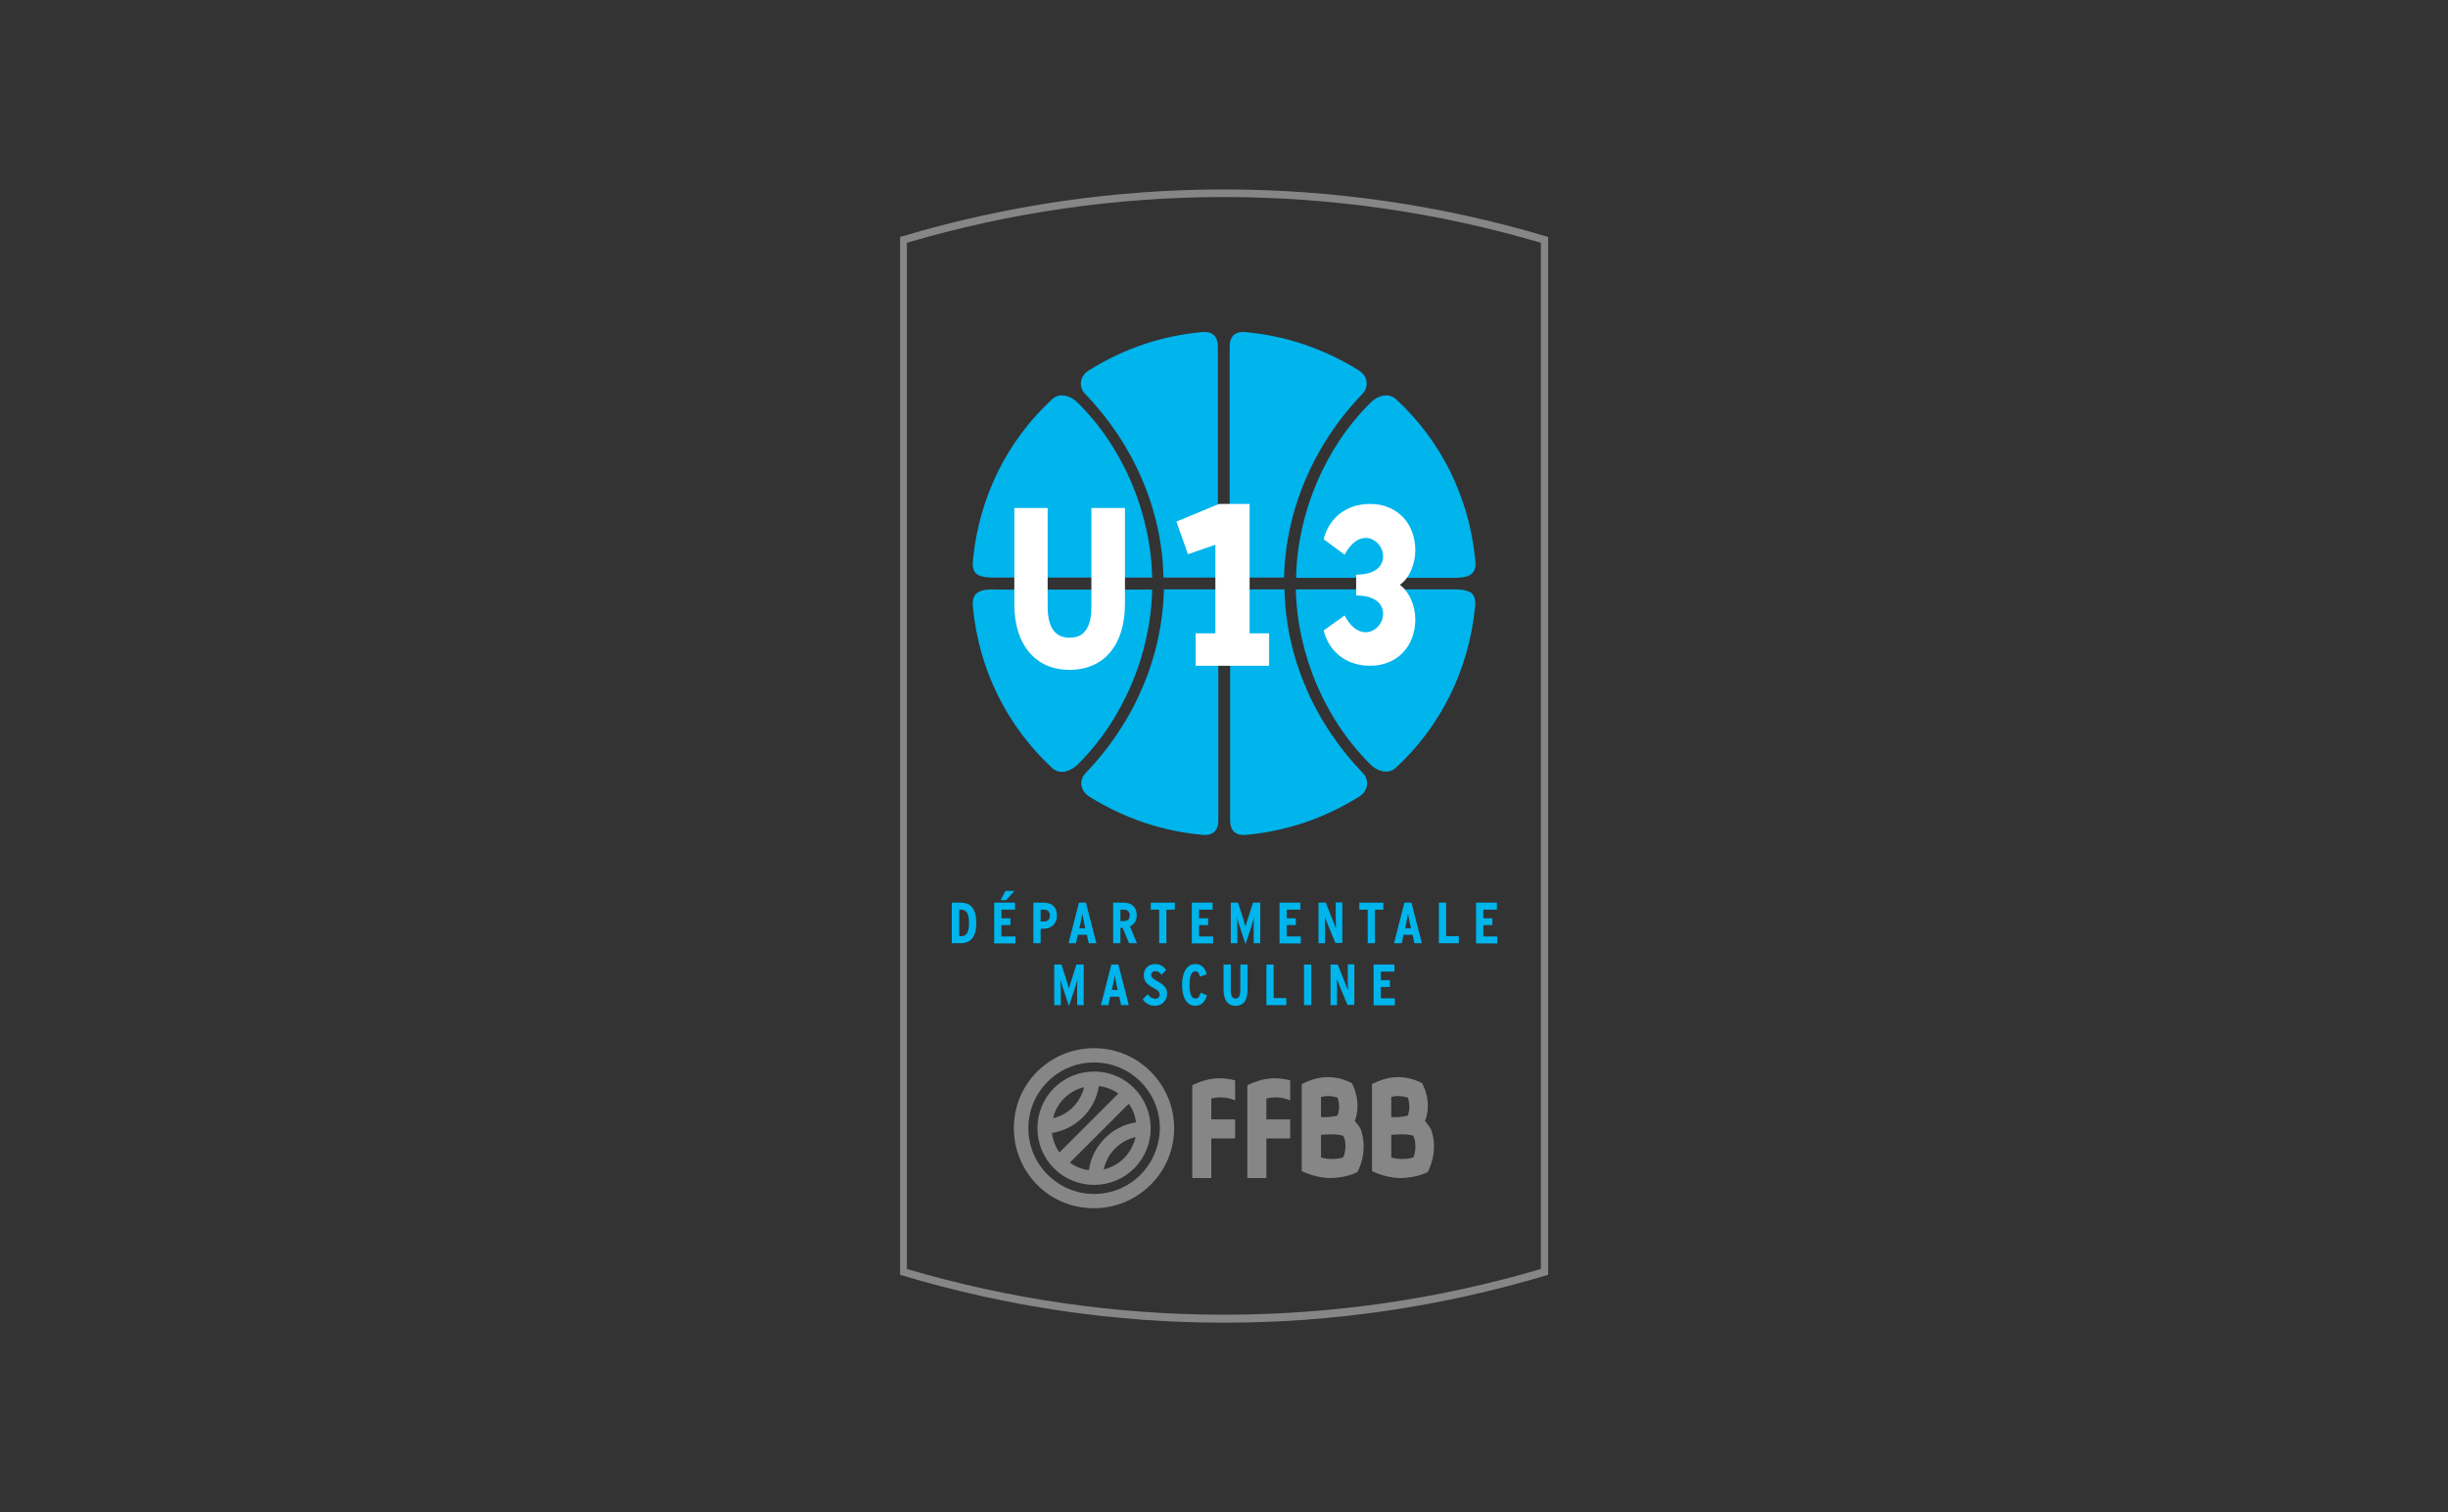 <svg xmlns="http://www.w3.org/2000/svg" xmlns:xlink="http://www.w3.org/1999/xlink" id="Layer_1" x="0px" y="0px" viewBox="0 0 1080 667" xml:space="preserve"><rect x="0" y="0" width="1080" height="667" fill="#333333" stroke="none"/><g>	<g>		<g>			<g>				<g>					<g>						<g>							<g>								<path fill="#00B4EC" d="M423.9,416.1h-4v-17.9h4c4.3,0,6.8,2.6,6.8,8.9C430.8,413.4,428.1,416.1,423.9,416.1z M424,401.3         h-0.8V413h0.8c2.9,0,3.5-2.5,3.5-5.8S426.9,401.3,424,401.3z"></path>								<path fill="#00B4EC" d="M438.6,416.1v-17.9h9.2v3.1h-6v3.8h4v3h-4v5h6.2v3.1H438.6z M443.9,397.1h-2.5l2.2-4.1h4         L443.9,397.1z"></path>								<path fill="#00B4EC" d="M460.5,409.7h-1.4v6.4h-3.2v-17.9h4.7c3.4,0,5.7,1.9,5.7,5.7C466.3,407.8,463.5,409.7,460.5,409.7z          M460.6,401.3h-1.5v5.2h1.6c1.6,0,2.5-1,2.5-2.6C463.1,402.5,462.5,401.3,460.6,401.3z"></path>								<path fill="#00B4EC" d="M480.3,416.1l-0.8-3.7h-4l-0.8,3.7h-3.3l4.6-17.9h3.1l4.6,17.9H480.3z M478.3,407.3         c-0.3-1.4-0.7-3.4-0.8-4.3c-0.1,0.9-0.5,2.8-0.8,4.3l-0.5,2.2h2.6L478.3,407.3z"></path>								<path fill="#00B4EC" d="M498.1,416.1l-2.8-6.8h-1v6.8h-3.2v-17.9h4.7c3.5,0,5.7,1.9,5.7,5.6c0,2.5-1.3,4.1-3,4.9l3.1,7.4         H498.1z M495.7,401.3h-1.4v5h1.6c1.6,0,2.5-0.8,2.5-2.5C498.3,402.2,497.6,401.3,495.7,401.3z"></path>								<path fill="#00B4EC" d="M514.6,401.3v14.8h-3.2v-14.8h-3.7v-3.1h10.6v3.1H514.6z"></path>								<path fill="#00B4EC" d="M525.8,416.1v-17.9h9.2v3.1h-6v3.8h4v3h-4v5h6.2v3.1H525.8z"></path>								<path fill="#00B4EC" d="M553.1,416.1v-5.8c0-2.1,0-4.1,0.1-5.4c-0.4,1.3-0.9,3.3-1.6,5.3l-2.1,6.3l-2.1-6.3         c-0.7-2-1.3-4-1.6-5.3c0,1.3,0.1,3.3,0.1,5.4v5.8H543v-17.9h3.2l2.1,6.6c0.5,1.7,1,3.2,1.2,4c0.2-0.9,0.7-2.5,1.2-4l2.1-6.6         h3.2v17.9H553.1z"></path>								<path fill="#00B4EC" d="M564.5,416.1v-17.9h9.2v3.1h-6v3.8h4v3h-4v5h6.2v3.1H564.5z"></path>								<path fill="#00B4EC" d="M589.2,416.1l-3.3-8c-0.5-1.1-1-2.6-1.4-3.6c0,1.1,0.1,2.9,0.1,4.1v7.5h-2.9v-17.9h3.2l3.1,7.8         c0.4,1.1,1.1,2.7,1.4,3.7c0-1.1-0.1-3-0.1-4.2v-7.4h2.9v17.9H589.2z"></path>								<path fill="#00B4EC" d="M606.6,401.3v14.8h-3.2v-14.8h-3.7v-3.1h10.6v3.1H606.6z"></path>								<path fill="#00B4EC" d="M624,416.1l-0.8-3.7h-4l-0.8,3.7H615l4.6-17.9h3.1l4.6,17.9H624z M622,407.3         c-0.3-1.4-0.7-3.4-0.8-4.3c-0.1,0.9-0.5,2.8-0.8,4.3l-0.5,2.2h2.6L622,407.3z"></path>								<path fill="#00B4EC" d="M634.8,416.1v-17.9h3.2V413h5.6v3.1H634.8z"></path>								<path fill="#00B4EC" d="M651.2,416.1v-17.9h9.2v3.1h-6v3.8h4v3h-4v5h6.2v3.1H651.2z"></path>								<path fill="#00B4EC" d="M475.2,443.4v-5.8c0-2.1,0-4.1,0.1-5.4c-0.4,1.3-0.9,3.3-1.6,5.3l-2.1,6.3l-2.1-6.3         c-0.7-2-1.3-4-1.6-5.3c0,1.3,0.1,3.3,0.1,5.4v5.8h-2.9v-17.9h3.2l2.1,6.6c0.5,1.7,1,3.2,1.2,4c0.2-0.9,0.7-2.5,1.2-4         l2.1-6.6h3.2v17.9H475.2z"></path>								<path fill="#00B4EC" d="M494.6,443.4l-0.8-3.7h-4l-0.8,3.7h-3.3l4.6-17.9h3.1l4.6,17.9H494.6z M492.6,434.5         c-0.3-1.4-0.7-3.4-0.8-4.3c-0.1,0.9-0.5,2.8-0.8,4.3l-0.5,2.2h2.6L492.6,434.5z"></path>								<path fill="#00B4EC" d="M509.4,443.7c-2.4,0-4.1-1.3-5.3-2.8l2.2-2.3c1.1,1.4,2.2,2,3.3,2c1.3,0,2-0.7,2-1.9         c0-1-0.6-1.8-2.7-2.9c-2.7-1.4-4.3-2.7-4.3-5.7c0-2.7,2-4.8,5-4.8c2.2,0,3.6,0.9,4.9,2.6l-2.1,2.1c-1-1.2-1.6-1.6-2.8-1.6         c-1,0-1.7,0.7-1.7,1.6c0,1.1,0.6,1.7,2.6,2.8c3.1,1.7,4.4,2.9,4.4,5.9C514.7,441.5,512.7,443.7,509.4,443.7z"></path>								<path fill="#00B4EC" d="M527.3,443.7c-4,0-5.8-4.1-5.8-9.2c0-5.2,1.9-9.2,5.8-9.2c3,0,4.4,1.9,5.1,4.5l-3,1         c-0.5-1.6-0.9-2.3-2.1-2.3c-1.7,0-2.5,2.2-2.5,6s0.8,6,2.6,6c1.1,0,1.7-0.6,2.3-2.6l2.8,1.2         C531.6,442,530,443.7,527.3,443.7z"></path>								<path fill="#00B4EC" d="M545.1,443.7c-3.8,0-5.3-2.9-5.3-7.4v-10.8h3.2v10.8c0,3.1,0.7,4.2,2.1,4.2c1.5,0,2.1-1.1,2.1-4.2         v-10.8h3.2v10.7C550.4,440.9,549,443.7,545.1,443.7z"></path>								<path fill="#00B4EC" d="M558.7,443.4v-17.9h3.2v14.8h5.6v3.1H558.7z"></path>								<path fill="#00B4EC" d="M575.3,443.4v-17.9h3.2v17.9H575.3z"></path>								<path fill="#00B4EC" d="M594.5,443.4l-3.3-8c-0.5-1.1-1-2.6-1.4-3.6c0,1.1,0.1,2.9,0.1,4.1v7.5H587v-17.9h3.2l3.1,7.8         c0.4,1.1,1.1,2.7,1.4,3.7c0-1.1-0.1-3-0.1-4.2v-7.4h2.9v17.9H594.5z"></path>								<path fill="#00B4EC" d="M606,443.4v-17.9h9.2v3.1h-6v3.8h4v3h-4v5h6.2v3.1H606z"></path>							</g>						</g>					</g>				</g>				<g>					<path fill="#868686" d="M540,583.5c-47.9,0-95.6-7-141.8-20.8l-1.1-0.3V104.5l1.1-0.3c92.4-27.5,191.2-27.5,283.7,0l1.1,0.3      v457.9l-1.1,0.3C635.6,576.5,587.9,583.5,540,583.5L540,583.5z M400.1,559.8c91.2,26.9,188.6,26.9,279.7,0V107.1      c-91.2-26.9-188.6-26.9-279.7,0V559.8L400.1,559.8z"></path>				</g>				<g>					<g>						<g>							<path fill="#868686" d="M500.3,480c-4.2-4.2-9.5-6.7-15.3-7.2c0,0,0,0,0,0l0,0c-0.8-0.1-1.6-0.1-2.3-0.1        c-6.7,0-13,2.6-17.7,7.3c-4.7,4.7-7.3,11-7.3,17.7c0,6.7,2.6,13,7.3,17.7c4.7,4.7,11,7.3,17.7,7.3c6.7,0,13-2.6,17.7-7.3        C510.1,505.6,510.1,489.8,500.3,480z M469.5,484.5c2.5-2.5,5.5-4.1,8.8-4.9c-0.8,3.3-2.5,6.3-4.9,8.8        c-2.4,2.4-5.5,4.1-8.8,4.9C465.3,490,467,487,469.5,484.5z M464.1,499.8c5.1-0.8,9.9-3.2,13.7-7c3.8-3.8,6.2-8.5,7-13.7        c3.1,0.4,6.1,1.5,8.6,3.3l-26,26C465.6,505.9,464.5,502.9,464.1,499.8z M480.4,516.2c-3.1-0.4-5.9-1.5-8.4-3.3l26-26        c1.8,2.5,2.8,5.3,3.2,8.2c-5.1,0.8-10,3.2-13.7,7C483.6,506,481.1,510.9,480.4,516.2z M495.9,510.9c-2.5,2.5-5.6,4.2-9,5        c0.8-3.5,2.5-6.7,5.1-9.3c2.5-2.5,5.6-4.2,9-5C500.2,505,498.5,508.3,495.9,510.9z M507.6,472.7c-6.7-6.7-15.5-10.3-25-10.3        c-9.4,0-18.3,3.7-25,10.3c-6.7,6.7-10.3,15.5-10.3,25c0,9.4,3.7,18.3,10.3,25c6.7,6.7,15.5,10.3,25,10.3        c9.4,0,18.3-3.7,25-10.3c6.7-6.7,10.4-15.5,10.4-25C518,488.3,514.3,479.4,507.6,472.7z M503.2,518.2        c-5.5,5.5-12.7,8.5-20.5,8.5c-7.7,0-15-3-20.5-8.5c-5.5-5.5-8.5-12.7-8.5-20.5c0-7.7,3-15,8.5-20.5        c5.5-5.5,12.7-8.5,20.5-8.5c7.7,0,15,3,20.5,8.5c5.5,5.5,8.5,12.8,8.5,20.5C511.6,505.4,508.6,512.7,503.2,518.2z"></path>						</g>					</g>					<path fill="#868686" d="M552.9,477.6l-2.6,1.1v41h8.4v-17.5c3.5,0,8.3,0,10.5,0v-8.4c-2.3,0-7,0-10.5,0v-9.2      c3.5-0.9,7-0.6,10.5,0.8v-8.8C563.7,475.1,558.3,475.4,552.9,477.6z"></path>					<path fill="#868686" d="M528.6,477.6l-2.6,1.1v41h8.4v-17.5c3.5,0,8.3,0,10.5,0v-8.4c-2.3,0-7,0-10.5,0v-9.2      c3.5-0.9,7-0.6,10.5,0.8v-8.8C539.5,475.1,534,475.4,528.6,477.6z"></path>					<path fill="#868686" d="M597.7,494.5c1.4-3.4,2-9.2-0.6-15.2l-0.7-1.5l-1.5-0.7c-6-2.6-12.1-2.6-18.1,0l-2.5,1.1v15v8.5v14.9      c4.1,2.1,9.4,3.1,12.5,3.1c3,0,7.6-0.7,10.6-2l1.5-0.7l0.7-1.5c2.6-6,2.4-12,1-16.6C599.9,496.7,598.6,495.9,597.7,494.5z       M582.8,483.9c2.4-0.6,4.8-0.5,7.3,0.3c0.9,2.8,0.9,5.2,0,7.9c-1.4,0.4-2.7,0.5-4.1,0.7c-1,0.1-2,0-3.2,0V483.9z M592.5,510.6      c-2.4,0.8-6.6,1-9.7,0v-10c1.2-0.1,3.2-0.2,3.9-0.2c2.5-0.1,4.4,0.2,5.8,0.6C594.4,503.6,593.4,509.5,592.5,510.6z"></path>					<path fill="#868686" d="M631.6,499c-0.6-1.9-2-3.1-2.9-4.5c1.4-3.4,2.1-9.2-0.6-15.2l-0.7-1.5l-1.5-0.7c-6-2.6-12.2-2.6-18.1,0      l-2.5,1.1v15.3v8.5v14.6c4.1,2.1,9.4,3.1,12.5,3.1c3,0,7.6-0.7,10.6-2l1.5-0.7l0.7-1.5C633.2,509.6,633.1,503.5,631.6,499z       M613.8,483.9c2.4-0.6,4.8-0.5,7.3,0.3c0.9,2.8,0.9,5.2,0,7.9c-1.4,0.4-2.7,0.5-4.1,0.7c-1,0.1-2,0-3.2,0V483.9z M623.5,510.6      c-2.4,0.8-6.6,1-9.7,0v-10c1.2-0.1,3.2-0.2,3.9-0.2c2.5-0.1,4.4,0.2,5.8,0.6C625,503.9,624.5,508.9,623.5,510.6z"></path>				</g>			</g>			<g>				<path fill="#00B4EC" d="M571.8,254.8c0.6-28.7,12.9-57.5,32.9-77.2c2-2,4.6-3.2,7-3.2c1.6,0,3,0.6,4.2,1.7     c19.9,18.3,32.2,43.3,34.9,70.5c0.4,2.9,0,4.9-1.1,6.1c-1.3,1.5-3.8,2.2-8,2.2H571.8z M641.6,260h-69.9     c0.6,28.7,12.9,57.5,32.9,77.2c2,2,4.6,3.2,7,3.2c1.6,0,3-0.6,4.2-1.7c19.9-18.3,32.2-43.4,34.9-70.5c0.4-2.9,0-4.9-1.1-6.2     C648.3,260.7,645.8,260,641.6,260z M513.5,260c-0.7,29.8-13,58.7-34.8,81.3c-1,1-1.9,3-1.6,5.1c0.3,2,1.5,3.8,3.6,5.1     c15.3,9.5,32.1,15.2,49.9,16.8c5.6,0.5,6.9-3.2,6.9-6.4v-71.4h5.2v71.4c0,3.1,1.2,6.9,6.9,6.4c17.8-1.6,34.5-7.2,49.9-16.8     c2.1-1.3,3.3-3.1,3.6-5.1c0.3-2.1-0.6-4.1-1.6-5.1c-21.8-22.6-34.2-51.4-34.8-81.3H513.5z M438.4,254.8h69.9     c-0.6-28.7-12.9-57.5-32.9-77.2c-2-2-4.6-3.2-7-3.2c-1.6,0-3,0.6-4.2,1.7c-19.9,18.3-32.2,43.3-34.9,70.5     c-0.4,2.9,0,4.9,1.1,6.2C431.7,254.1,434.2,254.8,438.4,254.8z M438.4,260c-4.2,0-6.7,0.7-8,2.2c-1.1,1.3-1.5,3.3-1.1,6.1     c2.6,27.1,15,52.1,34.9,70.5c1.2,1.1,2.6,1.7,4.2,1.7h0c2.3,0,4.9-1.2,7-3.2c20-19.7,32.3-48.5,32.9-77.2H438.4z M566.5,254.8     c0.7-29.8,13-58.7,34.8-81.3c1-1,1.9-3,1.6-5.1c-0.2-2-1.5-3.8-3.6-5.1c-15.3-9.5-32.1-15.2-49.9-16.8c-5.7-0.5-6.9,3.2-6.9,6.4     v83.6h-5.2v-83.6c0-3.1-1.2-6.9-6.9-6.4c-17.8,1.6-34.5,7.2-49.9,16.8c-2.1,1.3-3.3,3.1-3.6,5.1c-0.3,2.1,0.6,4.1,1.6,5.1     c21.8,22.6,34.2,51.5,34.8,81.3H566.5z"></path>			</g>		</g>	</g>	<path fill="#FFFFFF" d="M481.5,267.8c0,13.5-7.3,13.5-9.7,13.5c-6.4,0-9.6-4.6-9.6-13.7v-43.5h-14.7v42.5  c0,17.8,9.3,28.9,24.3,28.9c15.3,0,24.5-10.9,24.5-29.1v-42.3h-14.8V267.8z"></path>	<polygon fill="#FFFFFF" points="551.3,222.3 537.8,222.3 519,230.1 524.1,244.5 536.2,240.3 536.2,279.4 527.5,279.4 527.5,293.7   559.9,293.7 559.9,279.4 551.3,279.4  "></polygon></g><path fill="#FFFFFF" d="M584,278.1l0.2,0.9c2,7.1,8.4,14.7,20.3,14.7c11.7,0,19.9-8.4,19.9-20.5c0-5.9-2.6-11.9-6.3-14.8l-0.5-0.4 l0.5-0.4c3.8-2.9,6.3-8.9,6.3-14.8c0-12.1-8.2-20.5-19.9-20.5c-11.9,0-18.3,7.6-20.3,14.7l-0.2,0.9l9.2,6.8c2.6-4.8,5.9-7.4,9.3-7.4 c4.1,0,7.7,3.8,7.7,8.2c0,2.2-1,4.2-2.8,5.6c-2.1,1.6-5.2,2.4-9.1,2.4v9.2c4,0,7,0.8,9.1,2.4c1.8,1.4,2.8,3.4,2.8,5.6 c0,4.4-3.6,8.2-7.7,8.2c-3.5,0-6.8-2.6-9.3-7.4L584,278.1z"></path></svg>